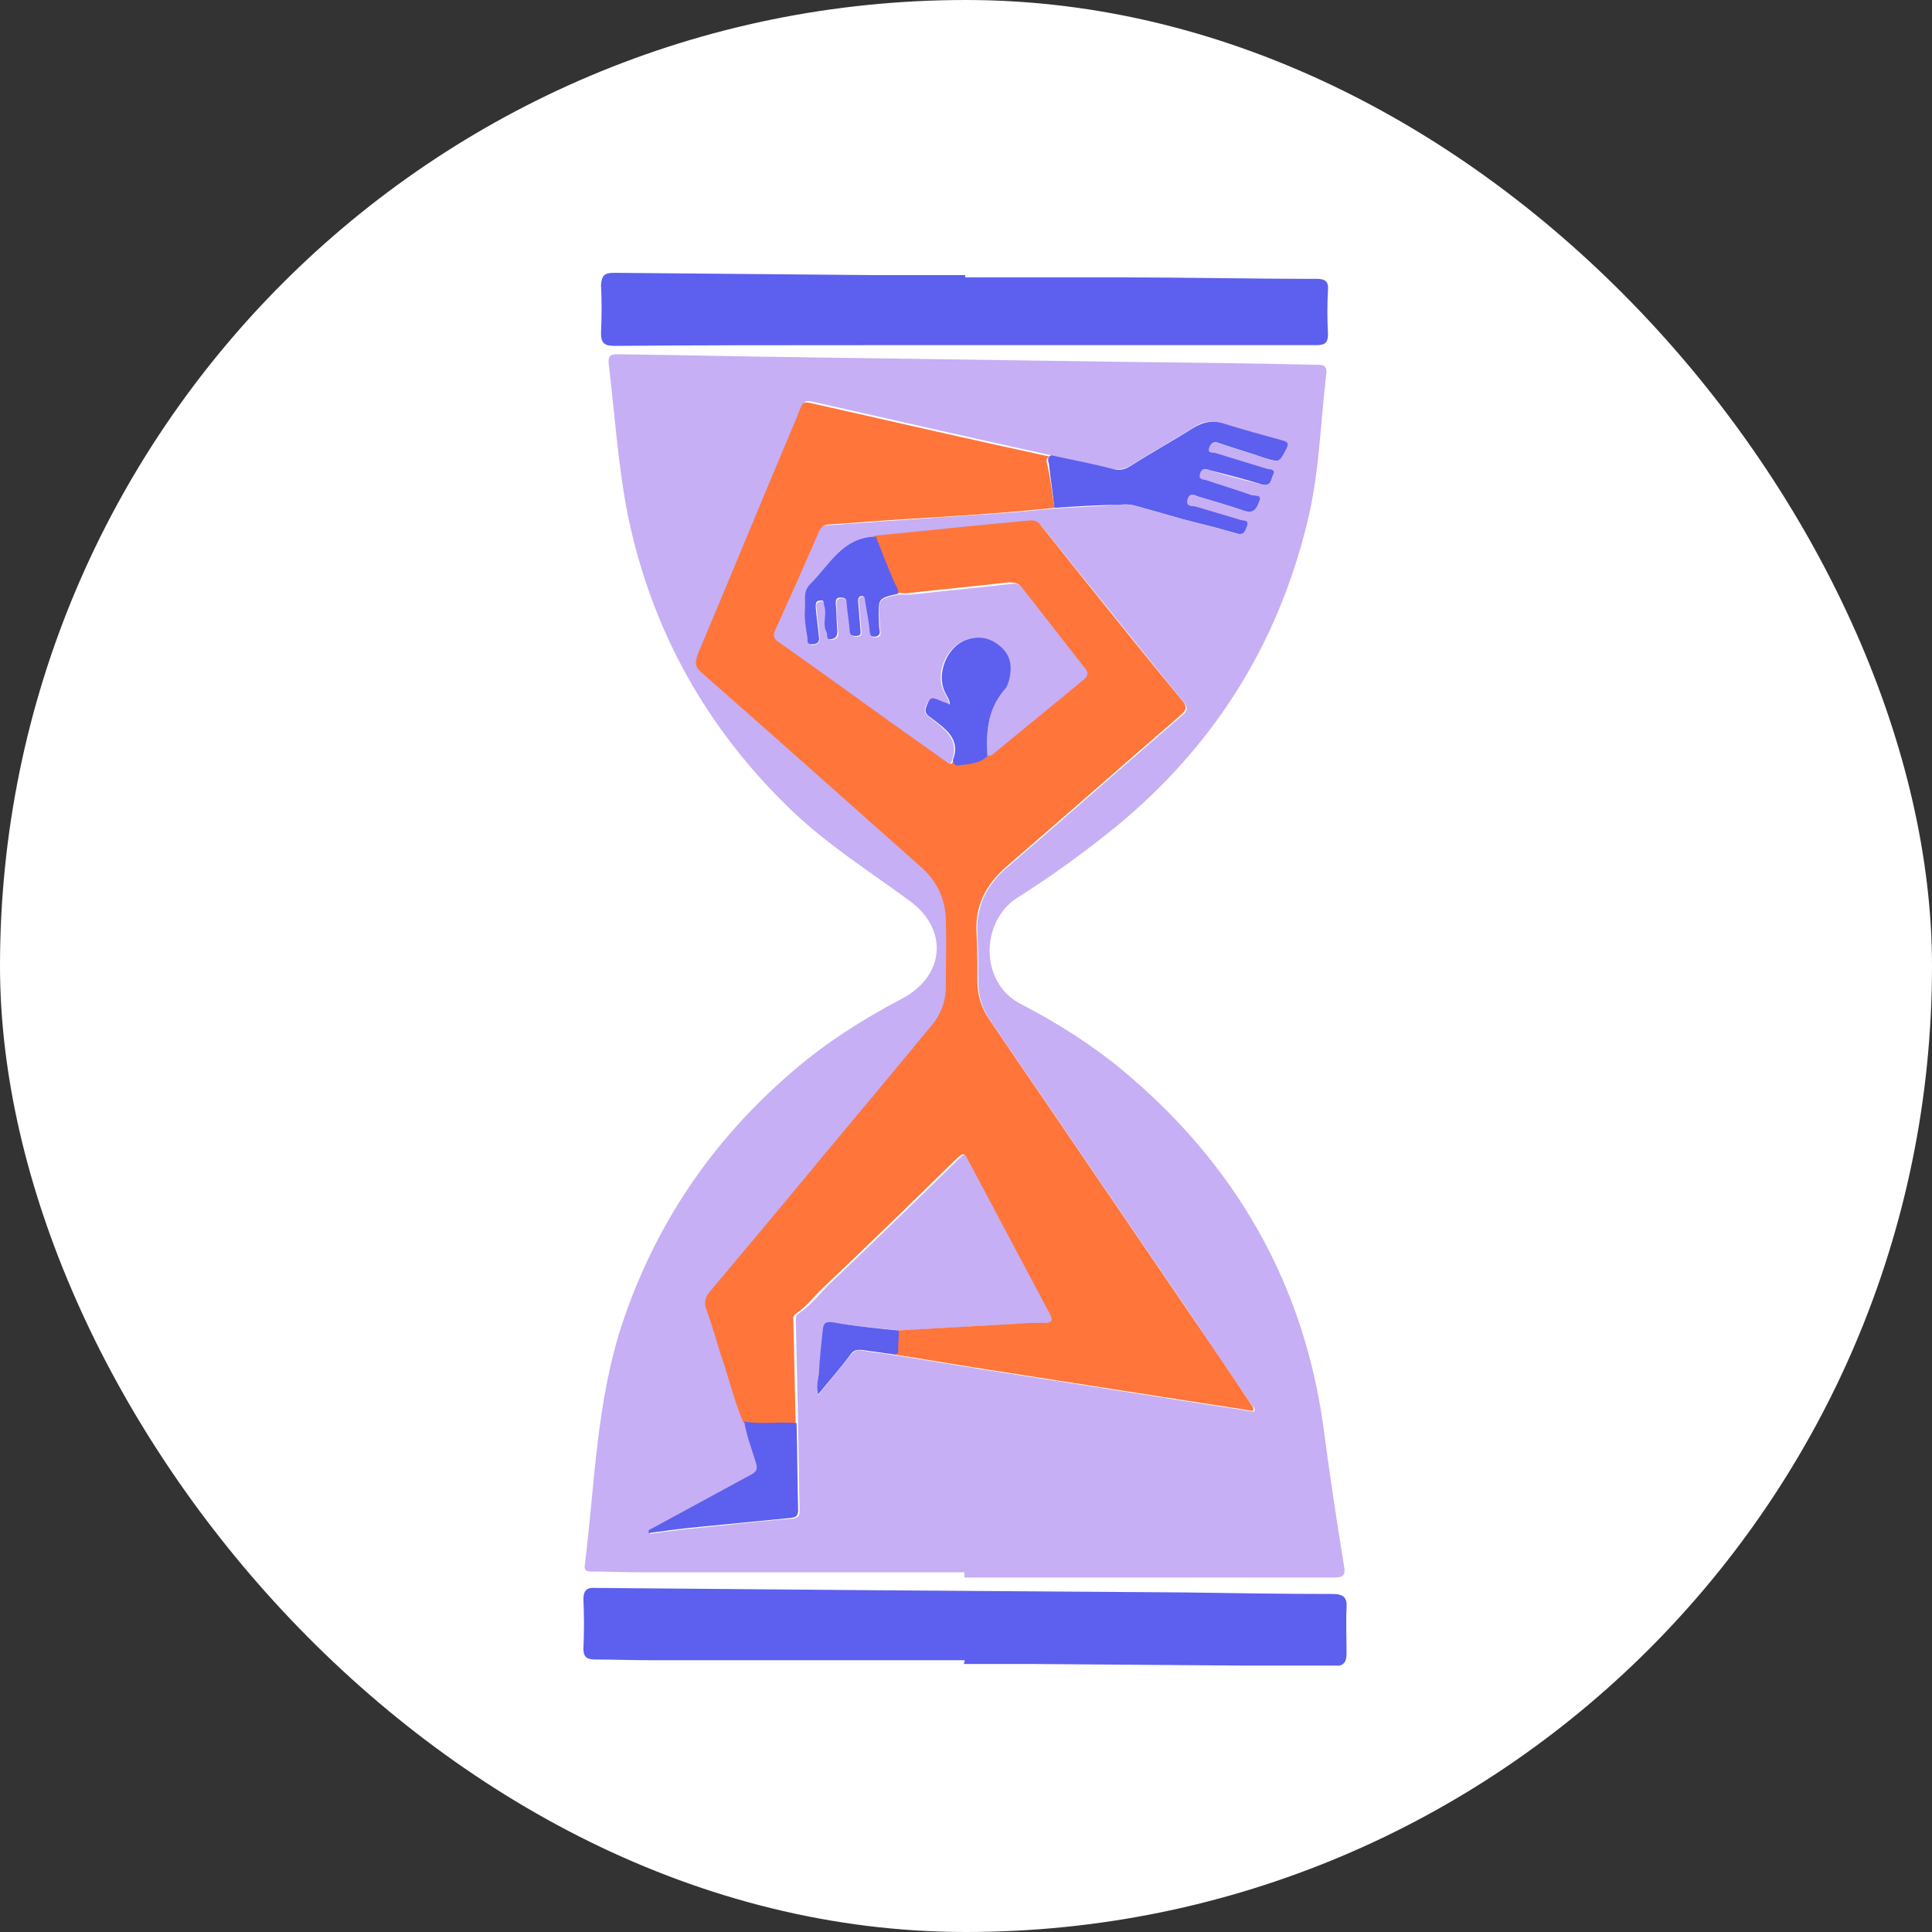 <?xml version="1.0" encoding="UTF-8"?> <svg xmlns="http://www.w3.org/2000/svg" width="66" height="66" viewBox="0 0 66 66" fill="none"><rect x="0" y="0" width="66" height="66" fill="#333333" stroke="none"/><rect width="66" height="66" rx="33" fill="white"></rect><g clip-path="url(#clip0_49881_168657)"><path d="M32.946 53.711C29.237 53.711 25.528 53.711 21.818 53.711C21.292 53.711 20.74 53.685 20.213 53.685C20.056 53.685 19.95 53.66 19.977 53.479C20.319 50.726 20.371 47.921 21.239 45.271C22.371 41.848 24.317 38.966 27.08 36.599C28.211 35.621 29.474 34.823 30.789 34.129C32.289 33.357 32.42 31.735 31.052 30.758C29.684 29.754 28.264 28.853 27.053 27.695C24.133 24.891 22.265 21.545 21.45 17.608C21.108 15.884 21.003 14.16 20.792 12.41C20.766 12.127 20.898 12.102 21.108 12.102C23.186 12.127 25.291 12.179 27.369 12.204C30.973 12.256 34.604 12.307 38.208 12.359C40.444 12.385 42.706 12.41 44.943 12.462C45.127 12.462 45.337 12.436 45.311 12.745C45.1 14.495 45.074 16.244 44.627 17.969C43.601 22.086 41.444 25.508 38.129 28.236C37.05 29.111 35.919 29.934 34.735 30.68C33.499 31.478 33.446 33.588 34.893 34.309C36.13 34.952 37.313 35.698 38.392 36.599C42.207 39.79 44.522 43.83 45.206 48.719C45.416 50.314 45.653 51.91 45.916 53.505C45.969 53.814 45.89 53.891 45.574 53.891C41.365 53.891 37.156 53.891 32.946 53.891C32.946 53.814 32.946 53.762 32.946 53.711ZM33.736 25.843C33.683 24.994 33.736 24.196 34.341 23.501C34.393 23.424 34.446 23.347 34.446 23.244C34.551 22.832 34.525 22.42 34.183 22.111C33.841 21.803 33.446 21.7 32.999 21.854C32.315 22.086 31.92 23.038 32.262 23.655C32.315 23.784 32.42 23.887 32.42 24.067C32.315 24.016 32.236 23.99 32.157 23.964C31.762 23.81 31.736 23.836 31.605 24.196C31.552 24.376 31.684 24.453 31.789 24.53C32.262 24.916 32.788 25.251 32.525 25.971C32.447 26.203 32.341 26.1 32.236 26.023C31.631 25.585 31 25.148 30.395 24.71C29.132 23.81 27.869 22.884 26.58 21.983C26.369 21.854 26.369 21.726 26.448 21.52C26.948 20.413 27.422 19.307 27.922 18.2C28 18.02 28.106 17.943 28.29 17.943C29.158 17.891 30 17.814 30.868 17.763C32.578 17.634 34.288 17.557 35.972 17.377C36.708 17.325 37.471 17.299 38.208 17.248C38.392 17.248 38.576 17.222 38.76 17.274C39.313 17.428 39.839 17.583 40.391 17.737C40.996 17.891 41.628 18.046 42.233 18.226C42.496 18.303 42.522 18.123 42.575 17.969C42.654 17.788 42.47 17.788 42.364 17.763C41.838 17.608 41.339 17.48 40.812 17.299C40.707 17.274 40.444 17.325 40.549 17.042C40.628 16.785 40.786 16.913 40.918 16.965C41.444 17.119 41.97 17.274 42.496 17.454C42.838 17.557 42.917 17.325 42.996 17.119C43.101 16.862 42.838 16.939 42.733 16.913C42.233 16.733 41.707 16.579 41.181 16.399C41.075 16.373 40.918 16.399 40.97 16.193C41.023 16.013 41.128 16.013 41.312 16.064C41.891 16.244 42.496 16.399 43.101 16.553C43.417 16.656 43.391 16.373 43.469 16.219C43.575 16.039 43.364 16.039 43.259 16.013C42.68 15.833 42.075 15.653 41.496 15.473C41.417 15.447 41.207 15.498 41.286 15.292C41.339 15.138 41.444 15.086 41.628 15.138C42.154 15.318 42.68 15.473 43.206 15.653C43.68 15.807 43.68 15.807 43.917 15.344C44.022 15.138 43.969 15.086 43.759 15.035C43.101 14.855 42.417 14.675 41.786 14.469C41.391 14.34 41.075 14.392 40.733 14.623C40.049 15.061 39.339 15.447 38.655 15.884C38.445 16.013 38.234 16.064 37.971 16.013C37.287 15.833 36.577 15.704 35.893 15.55C33.315 14.984 30.71 14.392 28.106 13.8C27.395 13.646 27.527 13.594 27.264 14.237C26.133 16.939 25.028 19.615 23.896 22.317C23.791 22.549 23.765 22.729 24.002 22.935C26.527 25.148 29 27.361 31.526 29.6C32.078 30.089 32.368 30.68 32.368 31.375C32.394 32.147 32.368 32.919 32.368 33.691C32.368 34.206 32.183 34.669 31.841 35.055C30.658 36.47 29.474 37.911 28.29 39.327C26.974 40.922 25.633 42.517 24.317 44.087C24.16 44.293 24.107 44.447 24.186 44.705C24.37 45.219 24.502 45.76 24.686 46.274C24.949 47.046 25.133 47.818 25.449 48.565C25.528 49.053 25.712 49.517 25.87 49.98C25.948 50.211 25.896 50.314 25.685 50.417C24.554 51.009 23.423 51.627 22.318 52.244C22.265 52.27 22.16 52.27 22.213 52.399C22.765 52.321 23.344 52.244 23.896 52.193C24.949 52.09 26.001 51.961 27.053 51.884C27.264 51.858 27.317 51.807 27.317 51.601C27.29 50.623 27.29 49.645 27.264 48.642C27.238 47.458 27.211 46.274 27.185 45.091C27.185 44.988 27.211 44.936 27.264 44.885C27.659 44.627 27.948 44.267 28.264 43.933C29.789 42.492 31.289 41.025 32.788 39.558C32.946 39.404 33.025 39.404 33.13 39.584C34.078 41.359 34.998 43.109 35.945 44.885C36.077 45.142 35.998 45.194 35.735 45.194C35.446 45.194 35.182 45.219 34.893 45.219C33.525 45.296 32.131 45.374 30.763 45.451C29.974 45.374 29.211 45.296 28.421 45.194C28.185 45.168 28.132 45.245 28.106 45.451C28.079 45.94 28.027 46.429 27.974 46.943C27.948 47.175 27.869 47.381 27.948 47.664C28.343 47.175 28.711 46.737 29.053 46.3C29.184 46.146 29.29 46.094 29.474 46.146C29.842 46.197 30.21 46.248 30.579 46.3C31.578 46.454 32.604 46.635 33.604 46.789C35.919 47.149 38.234 47.509 40.523 47.87C41.286 47.998 42.075 48.101 42.838 48.23C42.891 48.127 42.838 48.075 42.785 48.024C42.049 46.943 41.312 45.862 40.576 44.756C39.365 42.98 38.155 41.205 36.945 39.429C35.919 37.911 34.867 36.393 33.841 34.875C33.551 34.463 33.42 34.026 33.42 33.537C33.42 33.022 33.42 32.482 33.394 31.967C33.315 31.015 33.683 30.243 34.42 29.625C36.393 27.927 38.339 26.203 40.312 24.505C40.497 24.35 40.654 24.247 40.418 23.964C38.813 21.983 37.208 19.976 35.603 17.994C35.472 17.84 35.367 17.788 35.182 17.814C34.814 17.866 34.446 17.891 34.051 17.917C32.683 18.072 31.315 18.2 29.921 18.329C28.763 18.355 28.343 19.281 27.711 19.976C27.448 20.259 27.553 20.542 27.527 20.825C27.501 21.134 27.527 21.442 27.606 21.777C27.632 21.88 27.553 22.06 27.79 22.034C28 22.009 28 21.906 28 21.751C27.974 21.417 27.922 21.082 27.895 20.773C27.869 20.645 27.895 20.567 28.053 20.542C28.211 20.516 28.158 20.645 28.185 20.722C28.264 21.031 28.079 21.34 28.264 21.623C28.316 21.7 28.211 21.88 28.448 21.854C28.606 21.828 28.658 21.726 28.632 21.571C28.606 21.262 28.579 20.953 28.579 20.645C28.579 20.542 28.579 20.439 28.737 20.439C28.869 20.439 28.921 20.49 28.948 20.619C28.974 20.928 29.026 21.237 29.053 21.545C29.053 21.7 29.132 21.751 29.263 21.751C29.474 21.751 29.421 21.623 29.421 21.52C29.395 21.211 29.369 20.876 29.342 20.567C29.342 20.465 29.342 20.387 29.474 20.387C29.579 20.387 29.579 20.465 29.579 20.542C29.632 20.902 29.71 21.237 29.737 21.597C29.737 21.726 29.763 21.777 29.895 21.777C30.026 21.777 30.105 21.726 30.079 21.571C30.052 21.442 30.052 21.314 30.052 21.185C30 20.465 30 20.465 30.71 20.31C30.868 20.31 31 20.31 31.157 20.31C32.289 20.182 33.394 20.079 34.525 19.95C34.709 19.924 34.867 19.95 34.998 20.13C35.709 21.056 36.419 21.957 37.129 22.858C37.287 23.038 37.261 23.141 37.077 23.295C36.024 24.144 34.998 24.994 33.972 25.843C33.841 25.843 33.788 25.843 33.736 25.843Z" fill="#C6AFF4"></path><path d="M32.952 56.716C29.374 56.716 25.796 56.716 22.218 56.716C21.587 56.716 20.956 56.691 20.324 56.691C20.061 56.691 19.93 56.613 19.93 56.33C19.956 55.764 19.956 55.198 19.93 54.632C19.93 54.323 20.061 54.22 20.351 54.246C23.455 54.272 26.533 54.297 29.637 54.323C33.241 54.349 36.872 54.375 40.476 54.4C42.16 54.426 43.843 54.452 45.527 54.452C45.895 54.452 46.027 54.581 46.001 54.915C45.974 55.43 46.001 55.97 46.001 56.485C46.001 56.794 45.895 56.922 45.553 56.922C42.16 56.896 38.766 56.871 35.372 56.845C34.557 56.845 33.741 56.845 32.926 56.845C32.952 56.768 32.952 56.742 32.952 56.716Z" fill="#5D5FEF"></path><path d="M32.975 9.475C34.685 9.475 36.421 9.475 38.131 9.475C40.42 9.475 42.682 9.526 44.971 9.526C45.26 9.526 45.392 9.603 45.366 9.912C45.339 10.401 45.339 10.916 45.366 11.405C45.366 11.688 45.287 11.791 44.971 11.791C39.867 11.791 34.737 11.791 29.634 11.791C26.766 11.791 23.899 11.791 21.005 11.816C20.663 11.816 20.531 11.739 20.531 11.379C20.558 10.838 20.558 10.298 20.531 9.732C20.558 9.398 20.663 9.32 20.979 9.32C23.925 9.346 26.898 9.372 29.844 9.398C30.896 9.398 31.922 9.398 32.975 9.398C32.975 9.423 32.975 9.449 32.975 9.475Z" fill="#5D5FEF"></path><path d="M36.02 17.349C34.31 17.529 32.627 17.632 30.917 17.735C30.049 17.786 29.207 17.863 28.339 17.915C28.154 17.915 28.049 17.992 27.97 18.172C27.497 19.279 26.997 20.385 26.497 21.492C26.392 21.698 26.418 21.826 26.629 21.955C27.918 22.855 29.18 23.782 30.443 24.683C31.048 25.12 31.68 25.557 32.285 25.995C32.39 26.072 32.522 26.201 32.574 25.943C32.6 26.046 32.627 26.149 32.758 26.123C33.1 26.072 33.469 26.072 33.758 25.815C33.811 25.815 33.863 25.815 33.89 25.789C34.916 24.94 35.968 24.091 36.994 23.241C37.178 23.087 37.204 22.984 37.047 22.804C36.336 21.903 35.626 20.977 34.916 20.076C34.784 19.896 34.626 19.896 34.442 19.896C33.337 20.025 32.206 20.128 31.075 20.256C30.943 20.282 30.785 20.256 30.627 20.256C30.654 20.128 30.575 20.025 30.522 19.922C30.312 19.382 30.101 18.841 29.864 18.301C31.259 18.172 32.627 18.018 34.021 17.889C34.389 17.863 34.758 17.812 35.152 17.786C35.337 17.761 35.468 17.812 35.573 17.966C37.178 19.974 38.757 21.955 40.388 23.936C40.624 24.219 40.44 24.322 40.282 24.477C38.309 26.175 36.362 27.899 34.389 29.597C33.653 30.241 33.285 30.987 33.363 31.939C33.39 32.454 33.39 32.994 33.39 33.509C33.39 33.998 33.521 34.435 33.811 34.847C34.837 36.365 35.889 37.883 36.915 39.401C38.125 41.177 39.335 42.953 40.545 44.728C41.282 45.809 42.019 46.89 42.755 47.996C42.782 48.048 42.834 48.073 42.808 48.202C42.045 48.073 41.282 47.97 40.493 47.842C38.178 47.481 35.863 47.121 33.574 46.761C32.574 46.607 31.548 46.426 30.549 46.272C30.68 46.246 30.654 46.143 30.654 46.066C30.654 45.86 30.68 45.654 30.68 45.449C32.048 45.371 33.442 45.294 34.81 45.217C35.1 45.191 35.363 45.191 35.652 45.191C35.915 45.191 35.994 45.14 35.863 44.883C34.916 43.107 33.995 41.357 33.048 39.582C32.943 39.376 32.89 39.401 32.706 39.556C31.206 41.023 29.707 42.489 28.181 43.93C27.839 44.239 27.576 44.625 27.181 44.883C27.128 44.934 27.076 44.985 27.102 45.088C27.128 46.272 27.155 47.456 27.181 48.639C26.576 48.588 25.997 48.691 25.392 48.588C25.076 47.842 24.892 47.044 24.629 46.298C24.471 45.783 24.314 45.243 24.129 44.728C24.05 44.496 24.077 44.316 24.261 44.111C25.603 42.515 26.918 40.945 28.233 39.35C29.417 37.935 30.601 36.519 31.785 35.078C32.127 34.692 32.311 34.229 32.311 33.715C32.311 32.943 32.337 32.171 32.311 31.399C32.285 30.678 31.995 30.086 31.469 29.623C28.97 27.41 26.471 25.171 23.945 22.958C23.709 22.753 23.761 22.572 23.84 22.341C24.971 19.665 26.076 16.963 27.207 14.287C27.471 13.643 27.339 13.695 28.049 13.849C30.654 14.441 33.258 15.033 35.863 15.599C35.705 15.65 35.757 15.779 35.784 15.908C35.889 16.345 35.942 16.86 36.02 17.349Z" fill="#FF753A"></path><path d="M36.019 17.351C35.966 16.862 35.887 16.348 35.835 15.859C35.808 15.756 35.756 15.627 35.914 15.55C36.598 15.704 37.308 15.833 37.992 16.013C38.255 16.09 38.439 16.039 38.676 15.884C39.36 15.447 40.07 15.061 40.754 14.623C41.096 14.418 41.412 14.341 41.806 14.469C42.464 14.675 43.122 14.855 43.779 15.035C43.99 15.087 44.043 15.138 43.937 15.344C43.701 15.781 43.727 15.807 43.227 15.653C42.701 15.473 42.175 15.318 41.649 15.138C41.465 15.061 41.359 15.138 41.307 15.293C41.228 15.498 41.438 15.447 41.517 15.473C42.096 15.653 42.701 15.833 43.28 16.013C43.359 16.039 43.595 16.013 43.49 16.219C43.411 16.348 43.438 16.631 43.122 16.553C42.543 16.373 41.938 16.219 41.333 16.065C41.175 16.013 41.044 15.987 40.991 16.193C40.938 16.399 41.123 16.373 41.201 16.399C41.728 16.579 42.254 16.734 42.754 16.914C42.859 16.939 43.122 16.888 43.017 17.12C42.938 17.326 42.859 17.557 42.517 17.454C41.991 17.274 41.465 17.12 40.938 16.965C40.807 16.914 40.649 16.811 40.57 17.042C40.491 17.326 40.728 17.274 40.833 17.3C41.359 17.454 41.859 17.608 42.385 17.763C42.49 17.789 42.675 17.763 42.596 17.969C42.543 18.097 42.517 18.303 42.254 18.226C41.649 18.046 41.017 17.892 40.412 17.737C39.86 17.583 39.334 17.428 38.781 17.274C38.597 17.223 38.413 17.223 38.229 17.248C37.518 17.248 36.755 17.3 36.019 17.351Z" fill="#5D5FEF"></path><path d="M25.424 48.562C26.002 48.665 26.608 48.562 27.212 48.614C27.239 49.592 27.239 50.57 27.265 51.573C27.265 51.779 27.212 51.831 27.002 51.856C25.95 51.959 24.898 52.062 23.845 52.165C23.293 52.217 22.714 52.294 22.162 52.371C22.135 52.242 22.214 52.242 22.267 52.217C23.398 51.599 24.503 51.007 25.634 50.389C25.845 50.287 25.897 50.184 25.818 49.952C25.687 49.515 25.503 49.051 25.424 48.562Z" fill="#5D5FEF"></path><path d="M33.734 25.841C33.444 26.098 33.076 26.098 32.734 26.149C32.602 26.175 32.576 26.047 32.55 25.969C32.839 25.249 32.287 24.889 31.813 24.528C31.708 24.451 31.577 24.374 31.629 24.194C31.761 23.808 31.787 23.782 32.182 23.962C32.261 23.988 32.34 24.014 32.445 24.065C32.445 23.885 32.34 23.782 32.287 23.654C31.971 23.036 32.34 22.084 33.023 21.852C33.471 21.698 33.865 21.801 34.207 22.11C34.549 22.418 34.576 22.83 34.47 23.242C34.444 23.319 34.418 23.422 34.365 23.499C33.734 24.194 33.681 24.991 33.734 25.841Z" fill="#5D5FEF"></path><path d="M29.919 18.328C30.13 18.869 30.34 19.409 30.577 19.949C30.63 20.052 30.709 20.155 30.682 20.284C29.998 20.438 29.998 20.438 30.025 21.159C30.025 21.287 30.025 21.416 30.051 21.545C30.077 21.673 29.998 21.75 29.867 21.75C29.735 21.75 29.735 21.699 29.709 21.57C29.683 21.21 29.604 20.876 29.551 20.515C29.551 20.438 29.525 20.361 29.446 20.361C29.341 20.361 29.314 20.438 29.314 20.541C29.341 20.85 29.367 21.184 29.393 21.493C29.393 21.622 29.446 21.725 29.235 21.725C29.078 21.725 29.025 21.673 29.025 21.519C28.999 21.21 28.946 20.901 28.92 20.593C28.92 20.464 28.867 20.413 28.709 20.413C28.552 20.413 28.552 20.515 28.552 20.618C28.578 20.927 28.578 21.236 28.604 21.545C28.604 21.699 28.578 21.802 28.42 21.828C28.183 21.879 28.288 21.673 28.236 21.596C28.078 21.313 28.262 20.979 28.157 20.695C28.131 20.618 28.183 20.49 28.025 20.515C27.867 20.515 27.867 20.618 27.867 20.747C27.894 21.081 27.946 21.416 27.973 21.725C27.999 21.879 27.973 22.008 27.762 22.008C27.526 22.034 27.604 21.854 27.578 21.75C27.526 21.442 27.473 21.133 27.499 20.798C27.526 20.49 27.42 20.207 27.683 19.949C28.341 19.306 28.762 18.354 29.919 18.328Z" fill="#5D5FEF"></path><path d="M30.71 45.452C30.71 45.658 30.684 45.864 30.684 46.069C30.684 46.172 30.71 46.25 30.579 46.275C30.211 46.224 29.842 46.172 29.474 46.121C29.29 46.095 29.158 46.121 29.053 46.275C28.711 46.739 28.343 47.15 27.948 47.639C27.869 47.356 27.948 47.15 27.974 46.919C28.001 46.43 28.053 45.941 28.106 45.426C28.132 45.22 28.185 45.143 28.422 45.169C29.132 45.297 29.921 45.375 30.71 45.452Z" fill="#5D5FEF"></path></g><defs><clipPath id="clip0_49881_168657"><rect width="26.071" height="47.579" fill="white" transform="translate(19.93 9.32)"></rect></clipPath></defs></svg> 
